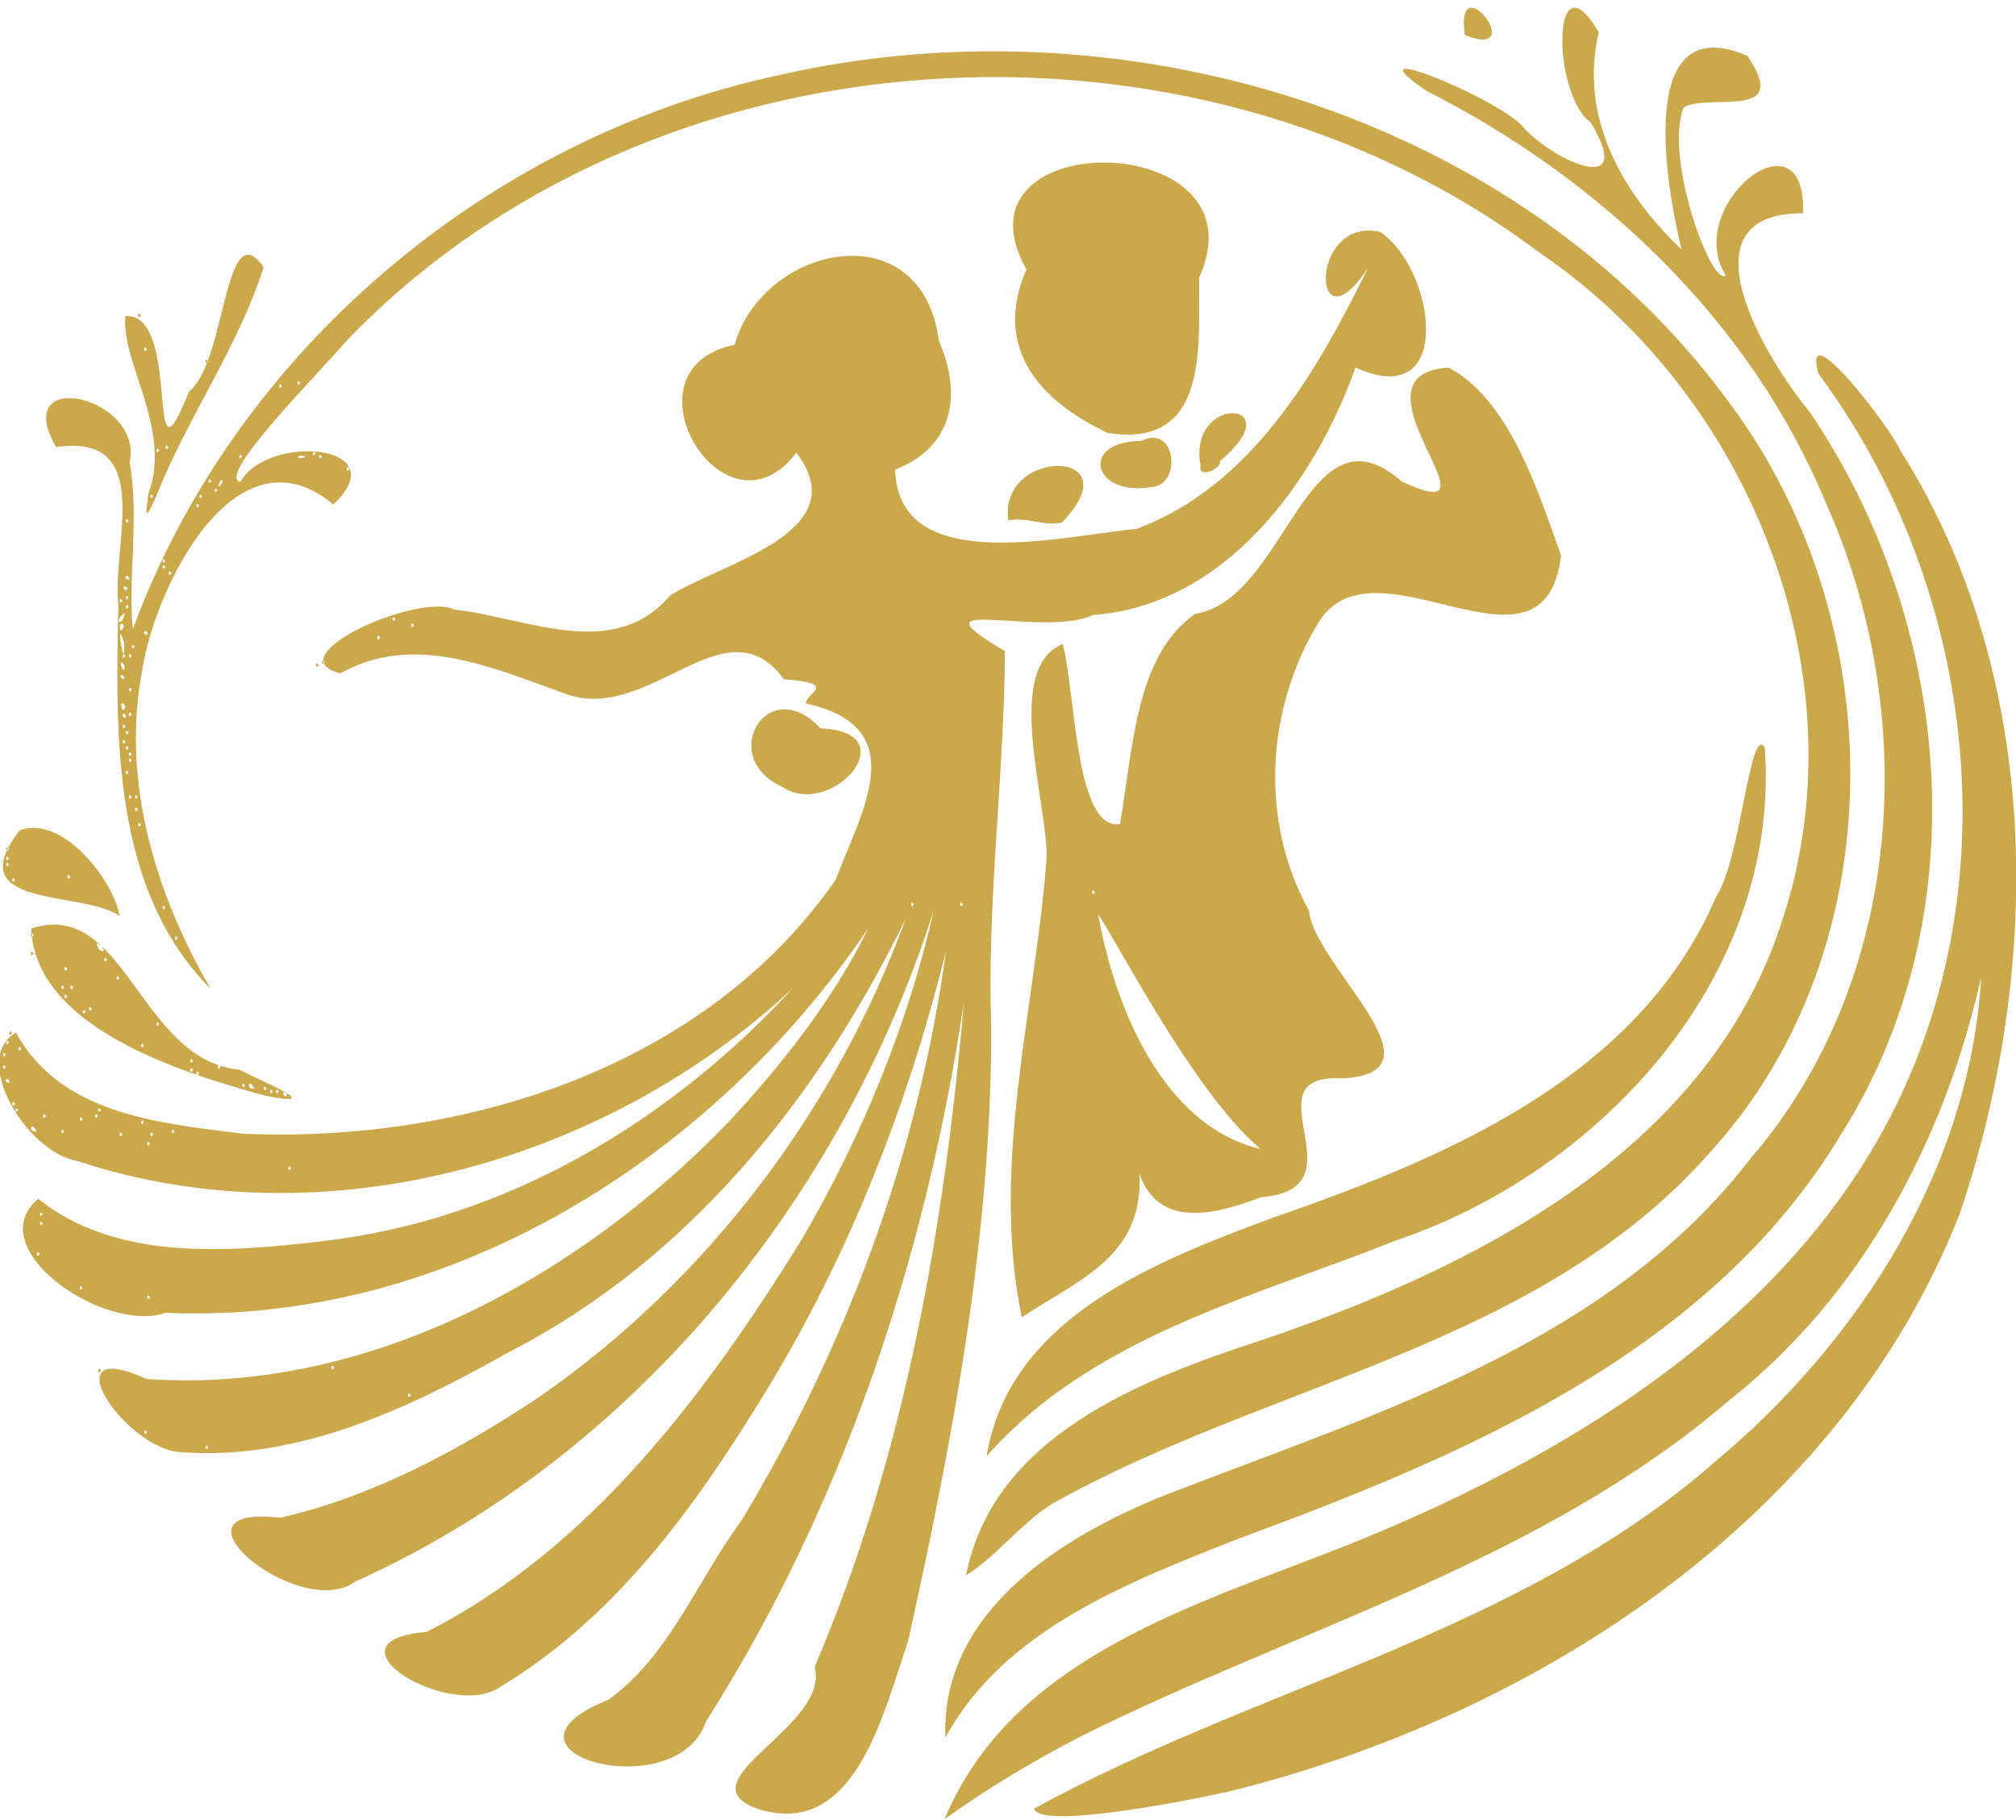 <svg xmlns="http://www.w3.org/2000/svg" width="657.191" height="593.2" viewBox="0 0 173.882 156.951"><path d="M97.724 205.54c5.857-14.09 21.81-18.493 34.734-23.638 20.702-8.272 41.968-21.612 49.744-43.653 6.793-19.067 2.874-41.218-9.1-57.384-1.538-5.4 6.193 4.596 7.036 6.582 12.307 19.426 12.343 44.607 5.146 65.87-10.332 26.355-36.522 43.31-63.148 49.863-4.642 1.018-16.227 3.185-16.688 1.452 19.243-10.565 41.847-15.126 58.706-29.901 12.458-10.402 22.017-25.307 22.98-41.82-3.17 14.086-10.273 27.469-21.748 36.509-16.233 13.95-37.244 19.645-56.038 29.04-4.026 2.097-7.938 4.427-11.624 7.08m-16.272-.947c-6.272-2.411 6.441-7.06 5.064-12.19 7.756-18.118 11.182-37.75 12.872-57.288-3.259 21.832-10.372 43.325-22.248 62.014-2.53 7.437-19.779 2.635-8.42-1.884 5.272-3.776 7.692-10.346 11.54-15.546 9.007-14.978 15.24-31.707 17.59-49.055-3.486 14.055-8.887 27.58-16.677 39.82-5.628 9.09-12.38 17.995-21.66 23.592-4.249 3.155-15.921-3.876-6.46-4.67 14.18-7.194 24.123-20.592 32.338-33.823 5.176-8.866 9.149-18.468 11.424-28.49-7.894 24.908-25.888 47.157-49.905 57.966-4.863 3.554-17.148-6.722-6.485-5.5 7.893-1.785 15.479-5.848 22.29-10.385 14.513-10.045 25.63-24.786 31.684-41.336-7.527 15.458-18.801 29.557-34.345 37.483-8.535 4.828-18.124 9.338-28.152 8.585-4.896-.216-11.435-10.16-3.01-6.314 19.016 1.346 37.26-8.758 50.157-22.117 4.705-5.056 9.067-10.6 12.122-16.802-13.338 19.78-36.2 34.284-60.592 33.208-5.44 1.828-16.062-5.608-11.026-9.828 6.742 5.394 16.37 4.614 24.513 3.65 15.733-1.784 29.957-10.284 40.56-21.808-16.136 15.048-40.45 21.912-61.689 14.9-4.433-.758-9.255-8.872-5.3-11.076 3.87 7.08 12.408 7.822 19.612 8.72 19.017.81 39.835-5.69 51.084-21.913 2.193-5.847 6.759-13.162-2.585-15.203.036-.948 2.964-1.701-1.889-2.093-5.068-6.93-11.714 4.114-19.029 1.187-6.161-2.187-12.898-5.245-19.217-1.69-5.698-1.427 6.775-7.033 9.838-5.492 6.056.63 13.691 4.553 18.584-1.205 4.394-2.822 16.175-5.434 10.904-12.334-6.2 8.211-15.483-7.249-5.328-9.304 2.467-8.663 16.185-11.563 17.617-.344 2.103 4.76 1.12 9.237-3.766 11.094.214 9.31 14.34 5.739 20.822 5.125 9.89-3.67 15.548-13.517 19.967-22.518-4.9 7.44-5.157-4.456 1.023-3.107 4.779 3.162 6.53 15.655-2.108 11.704-3.51 9.869-11.211 20.509-22.658 21.354-4.263 2.027-16.256-1.949-7.579 3.105-.04 10.48-1.567 21.634-1.18 32.524.023 17.895-3.325 35.544-7.189 52.94-2.051 5.82-4.501 17.275-13.108 14.344M34.224 173.47c-.32-.52-.32.52 0 0m-5.292-1.323c-.32-.52-.32.52 0 0m22.754-3.175c-.32-.52-.32.52 0 0m-26.722-2.116c-.32-.52-.32.519 0 0m20.108-.265c-.32-.52-.32.52 0 0m-15.875-6.085c-.32-.52-.32.519 0 0m-5.82-.794c-.32-.52-.32.52 0 0m-3.705-2.91c-.32-.52-.32.519 0 0m.264-2.646c-.319-.52-.319.519 0 0m0-.794c-.319-.52-.319.52 0 0m21.432-3.969c-.32-.52-.32.52 0 0m-12.171-2.117c-.32-.52-.32.52 0 0m-2.381-.793c-.32-.52-.32.52 0 0m2.645 0c-.319-.52-.319.52 0 0m-10.054-.25c-.485-1.052-.747.142 0 0m2.382-.015c-.32-.52-.32.52 0 0m9.525 0c-.32-.52-.32.52 0 0m-2.646-.794c-.32-.52-.32.52 0 0m-5.292-.264c-.32-.52-.32.52 0 0m-3.175-.265c-.32-.52-.32.52 0 0m4.498 0c-.32-.52-.32.52 0 0m-6.88-.53c-.318-.519-.318.52 0 0m7.145 0c-.32-.519-.32.52 0 0m-7.409-.528c-.319-.52-.319.52 0 0m-.617-2.161c-.62.157.538.691 0 0m-.177-1.014c-.319-.52-.319.52 0 0m0-1.059c-.319-.52-.319.52 0 0m1.323-.529c-.319-.52-.319.52 0 0m-1.058-.529c-.32-.52-.32.52 0 0m.265-.794c-.32-.52-.32.52 0 0m77.787-11.112c-.32-.52-.32.52 0 0m4.233 0c-.319-.52-.319.52 0 0M43.75 106c-.32-.52-.32.52 0 0m.53-.264c-.32-.52-.32.52 0 0m4.762-2.117c-.32-.52-.32.52 0 0m2.91-1.058c-.32-.52-.32.52 0 0m-1.587-.53c-.32-.519-.32.52 0 0m47.43 96.477c-.424-11.291 10.83-17.85 20.058-21.351 17.75-6.828 37.273-12.878 49.388-28.603 13.36-15.531 14.646-38.442 6.443-56.673-6.524-15.665-19.452-27.839-34.424-35.431-7.078-4.82 6.833.9 8.505 3.294 2.568 2.758 9.644 6.012 5.689-.554-3.347-2.397-3.4-14.78.698-7.771-1.73 7.26 1.991 13.848 7.146 18.736-.871-3.43-4.65-21.142 5.666-16.71 3.87 5.66-3.283 3.181-5.483 4.442-1.737 4.286 2.383 15.49 3.628 14.508-3.781-6.093 6.994-14.608 6.659-5.367-10.692-.032-3.425 12.292.608 17.19 12.267 18.1 14.65 43.322 2.7 62.203-11.225 18.741-32.368 27.703-51.988 34.92-9.466 3.734-20.257 7.86-25.293 17.167m1.782-13.993c2.346-12.026 15.163-16.917 25.489-20.294 18.195-6.15 38.192-16.143 44.723-35.638 7.348-21.29-2.477-45.793-20.797-58.194-30.1-22.58-76.55-19.693-102.8 7.586C43.499 81.1 34.872 89.73 36.977 90.2c2.419-4.25 13.554-3.23 8.022 1.94-8.378-6.992-15.37 7.02-16.496 14.383-1.789 9.505 1.15 19.214 5.934 27.407-8.503-8.502-8.23-21.748-7.97-33.06-.632-5.125 3.289-14.946-5.374-13.673-4.052-7.045 7.615-4.362 6.34 1.334.865 4.568-.185 10.47.283 14.35 8.838-23.986 30.653-42.353 55.583-47.737 29.566-6.824 63.818 3.206 82.072 28.172 14 18.664 14.45 47.047-1.598 64.675-14.79 16.837-38.177 19.858-56.882 30.412-2.68 1.743-4.62 4.393-7.314 6.113M31.578 129.55c-.32-.52-.32.52 0 0m-1.058-2.646c-.32-.52-.32.52 0 0m-2.117-7.143c-.32-.52-.32.52 0 0m-.264-1.323c-.32-.52-.32.52 0 0m-.53-1.059c-.319-.52-.319.52 0 0m.53 0c-.32-.52-.32.52 0 0m-.794-2.116c-.32-.52-.32.52 0 0m.264-1.059c-.319-.52-.319.52 0 0m0-.529c-.319-.52-.319.52 0 0m-.264-.529c-.32-.52-.32.52 0 0m-.265-.53c-.319-.519-.319.52 0 0m.265-.793c-.32-.52-.32.52 0 0m-.265-.529c-.32-.52-.319.52 0 0m-.088-1.102c-.62.156.539.69 0 0m.617.044c-.319-.52-.319.52 0 0m-.529-.662c-.594-1.024-.348 1.003 0 0m.397-.529.007 1.026zm.132-.926c-.319-.52-.319.52 0 0m-.617-1.102c-.691-.539-.156.62 0 0m0-1.003c-.698-.931-.01 1.238 0 0m.088-.805c-.319-.52-.319.52 0 0m.53 0c-.32-.52-.32.52 0 0m-.645-1.091c-.846-2.875.104 2.996 0 0m.909.297c-.32-.52-.32.52 0 0m.97-1.367c-.62.156.539.691 0 0m-1.896-.353c-.348-1.003-.594 1.025 0 0m.081-1.198c-1.007.664-.283 1.344 0 0m.316-.522c-.32-.52-.32.52 0 0m-.53-.529c-.319-.52-.319.52 0 0m.53-.264c-.32-.52-.32.52 0 0m-.089-.838c-.69-.539-.156.62 0 0m0-1.059c-.619.157.54.692 0 0m3.793-.22c-.32-.52-.32.52 0 0m-.53-.53c-.318-.519-.318.52 0 0m0-.528c-.318-.52-.318.519 0 0m-3.174-3.44c-.32-.52-.32.52 0 0m6.085-1.323c-.319-.52-.319.52 0 0m.265-.794c-.32-.52-.32.52 0 0m1.323-.529c-.32-.52-.32.52 0 0m.397-.661c.128-.965-.784 1.118 0 0m-.926-.133c-.32-.52-.32.52 0 0m11.906-1.058c-.32-.52-.32.52 0 0m-9.26-1.058c-.32-.52-.32.52 0 0m5.484-.028c-1.11-.207-.61.441 0 0m1.395.028c-.32-.52-.32.52 0 0m-.53-.265c-.319-.52-.319.52 0 0m-2.91-5.82c-.32-.52-.32.519 0 0m1.587-.265c-.319-.52-.319.52 0 0m59.19 92.571c1.939-11.901 14.517-16.785 24.467-20.49 15.01-5.2 31.743-12.122 38.45-27.755 2.139-3.187 2.92-14.992 4.198-12.882 1.43 19.572-14.042 36.52-31.777 42.505-12.334 4.933-26.195 8.253-35.338 18.622m3.033-11.978c-2.736-13.296 1.197-26.623 2.159-39.848-.149-5.376-3.652-16.183 1.374-18.23 1.109 4.154 1.068 16.15 4.931 15.528 1.094-6.007 1.248-14.552 6.512-18.136 7.866-1.25 9.58-18.607 17.79-11.416 9.58 4.503-5.41-9.232 4.055-9.818 5.216 2.78 7.673 10.541 9.692 16.212-1.437 12.002-15.922-2.002-20.87 5.688-4.582 7.48-5.167 17.173-.874 24.942.451 4.775 12.193 13.98 2.907 14.464-8.467-.45 1.996 9.562-6.996 10.24-4.323 1.646-8.866 2.63-10.533-2.003.377 7.19-5.34 9.162-10.147 12.377m20.592-14.52c-5.756-4.826-12.613-18.339-14.006-20.238 1.4 7.937 5.576 18.25 14.006 20.239m-14.287-22.152c-.32-.52-.32.52 0 0m-71.57 17.549c-7.448-2.029-19.82-5.947-20.175-14.406 8.077-2.724 9.38 11.4 17.963 12.163 1.663.924 7.82 3.364 2.212 2.243m1.896-.131c-.692-.539-.156.62 0 0m-1.235-.22c-.319-.52-.319.519 0 0m.53 0c-.32-.52-.32.519 0 0m-2.117-.25c-.486-1.052-.747.142 0 0m1.058-.015c-.32-.52-.32.52 0 0m-1.852-.265c-.32-.52-.32.52 0 0m-3.969-1.058c-.319-.52-.32.52 0 0m-.529-.265c-.32-.52-.32.52 0 0m2.381-.264c-.319-.52-.319.52 0 0m-2.38-.53c-.32-.519-.32.52 0 0m-4.234-1.322c-.32-.52-.32.52 0 0m1.323-1.852c-.32-.52-.32.52 0 0m-6.35-1.059c-.32-.52-.32.52 0 0m.529-.264c-.32-.52-.32.52 0 0m-2.117-1.059c-.32-.52-.32.52 0 0m-.264-.793c-.32-.52-.32.52 0 0m.793 0c-.319-.52-.319.52 0 0m3.97-.794c-.32-.52-.32.52 0 0m-4.499-.794c-.32-.52-.32.52 0 0m3.44-.794c-.32-.52-.32.52 0 0m-6.35-.529c-.32-.52-.32.52 0 0m6.085-.249c-.887-1.743-.741.272 0 0m-6.085-1.338c-.32-.52-.32.52 0 0m7.408-1.67c-3.161-2.213-13.913-.549-8.6-7.367 3.892-1.417 8.277 4.746 8.6 7.367m-8.996-3.093c-.319-.52-.32.52 0 0m4.763-.265c-.32-.52-.32.52 0 0m-5.292-1.058c-.32-.52-.32.52 0 0m0-.53c-.32-.52-.32.52 0 0m0-.793c-.32-.52-.32.52 0 0m66.675-5.395c-5.61-2.528-1.22-9.935 3.31-5.032 7.63.274.944 7.928-3.31 5.032m76.935-9.287c-96.255-39.042-48.127-19.521 0 0m-57.41-13.676c-.925-6.301 10.902-6.298 4.616.18-1.565.364-3.055-.525-4.615-.18M29.042 91.25c2.1-5.574-2.386-11.405-1.97-15.351 4.943-.36 1.606 16.213 5.482 6.511 3.228-2.547 3.024-15.565 6.435-10.745-2.142 6.824-6.516 12.888-9.2 19.62-1.377 3.183-.767.757-.747-.035m.42.199c-.319-.52-.319.52 0 0m.53-3.97c-.32-.519-.32.52 0 0m.793-.264c-.319-.52-.319.52 0 0m3.44-7.408c-.32-.52-.32.52 0 0m-5.292-1.058c-.319-.52-.319.52 0 0m-.529-2.91c-.32-.52-.32.519 0 0m87.007 14.819c-4.939.75-6.06-3.964-.705-4.003 3.006-1.523 3.581 3.97.705 4.003m4.382-1.86c-1.109-6.302 8.036-5.647 1.67-.394.267.519-1.842 1.65-1.67.394m-7.992-2.826c-5.932-2.778-9.928-7.362-7.017-14.1-7.055-12.584 20.767-12.227 14.9.684-.065 5.818.935 14.805-7.883 13.416m30.792-34.32c-.872-6.285 5.667 2.24 0 0" style="fill:#cba84a;fill-opacity:1;stroke-width:.265" transform="translate(-16.254 -48.63)"/></svg>